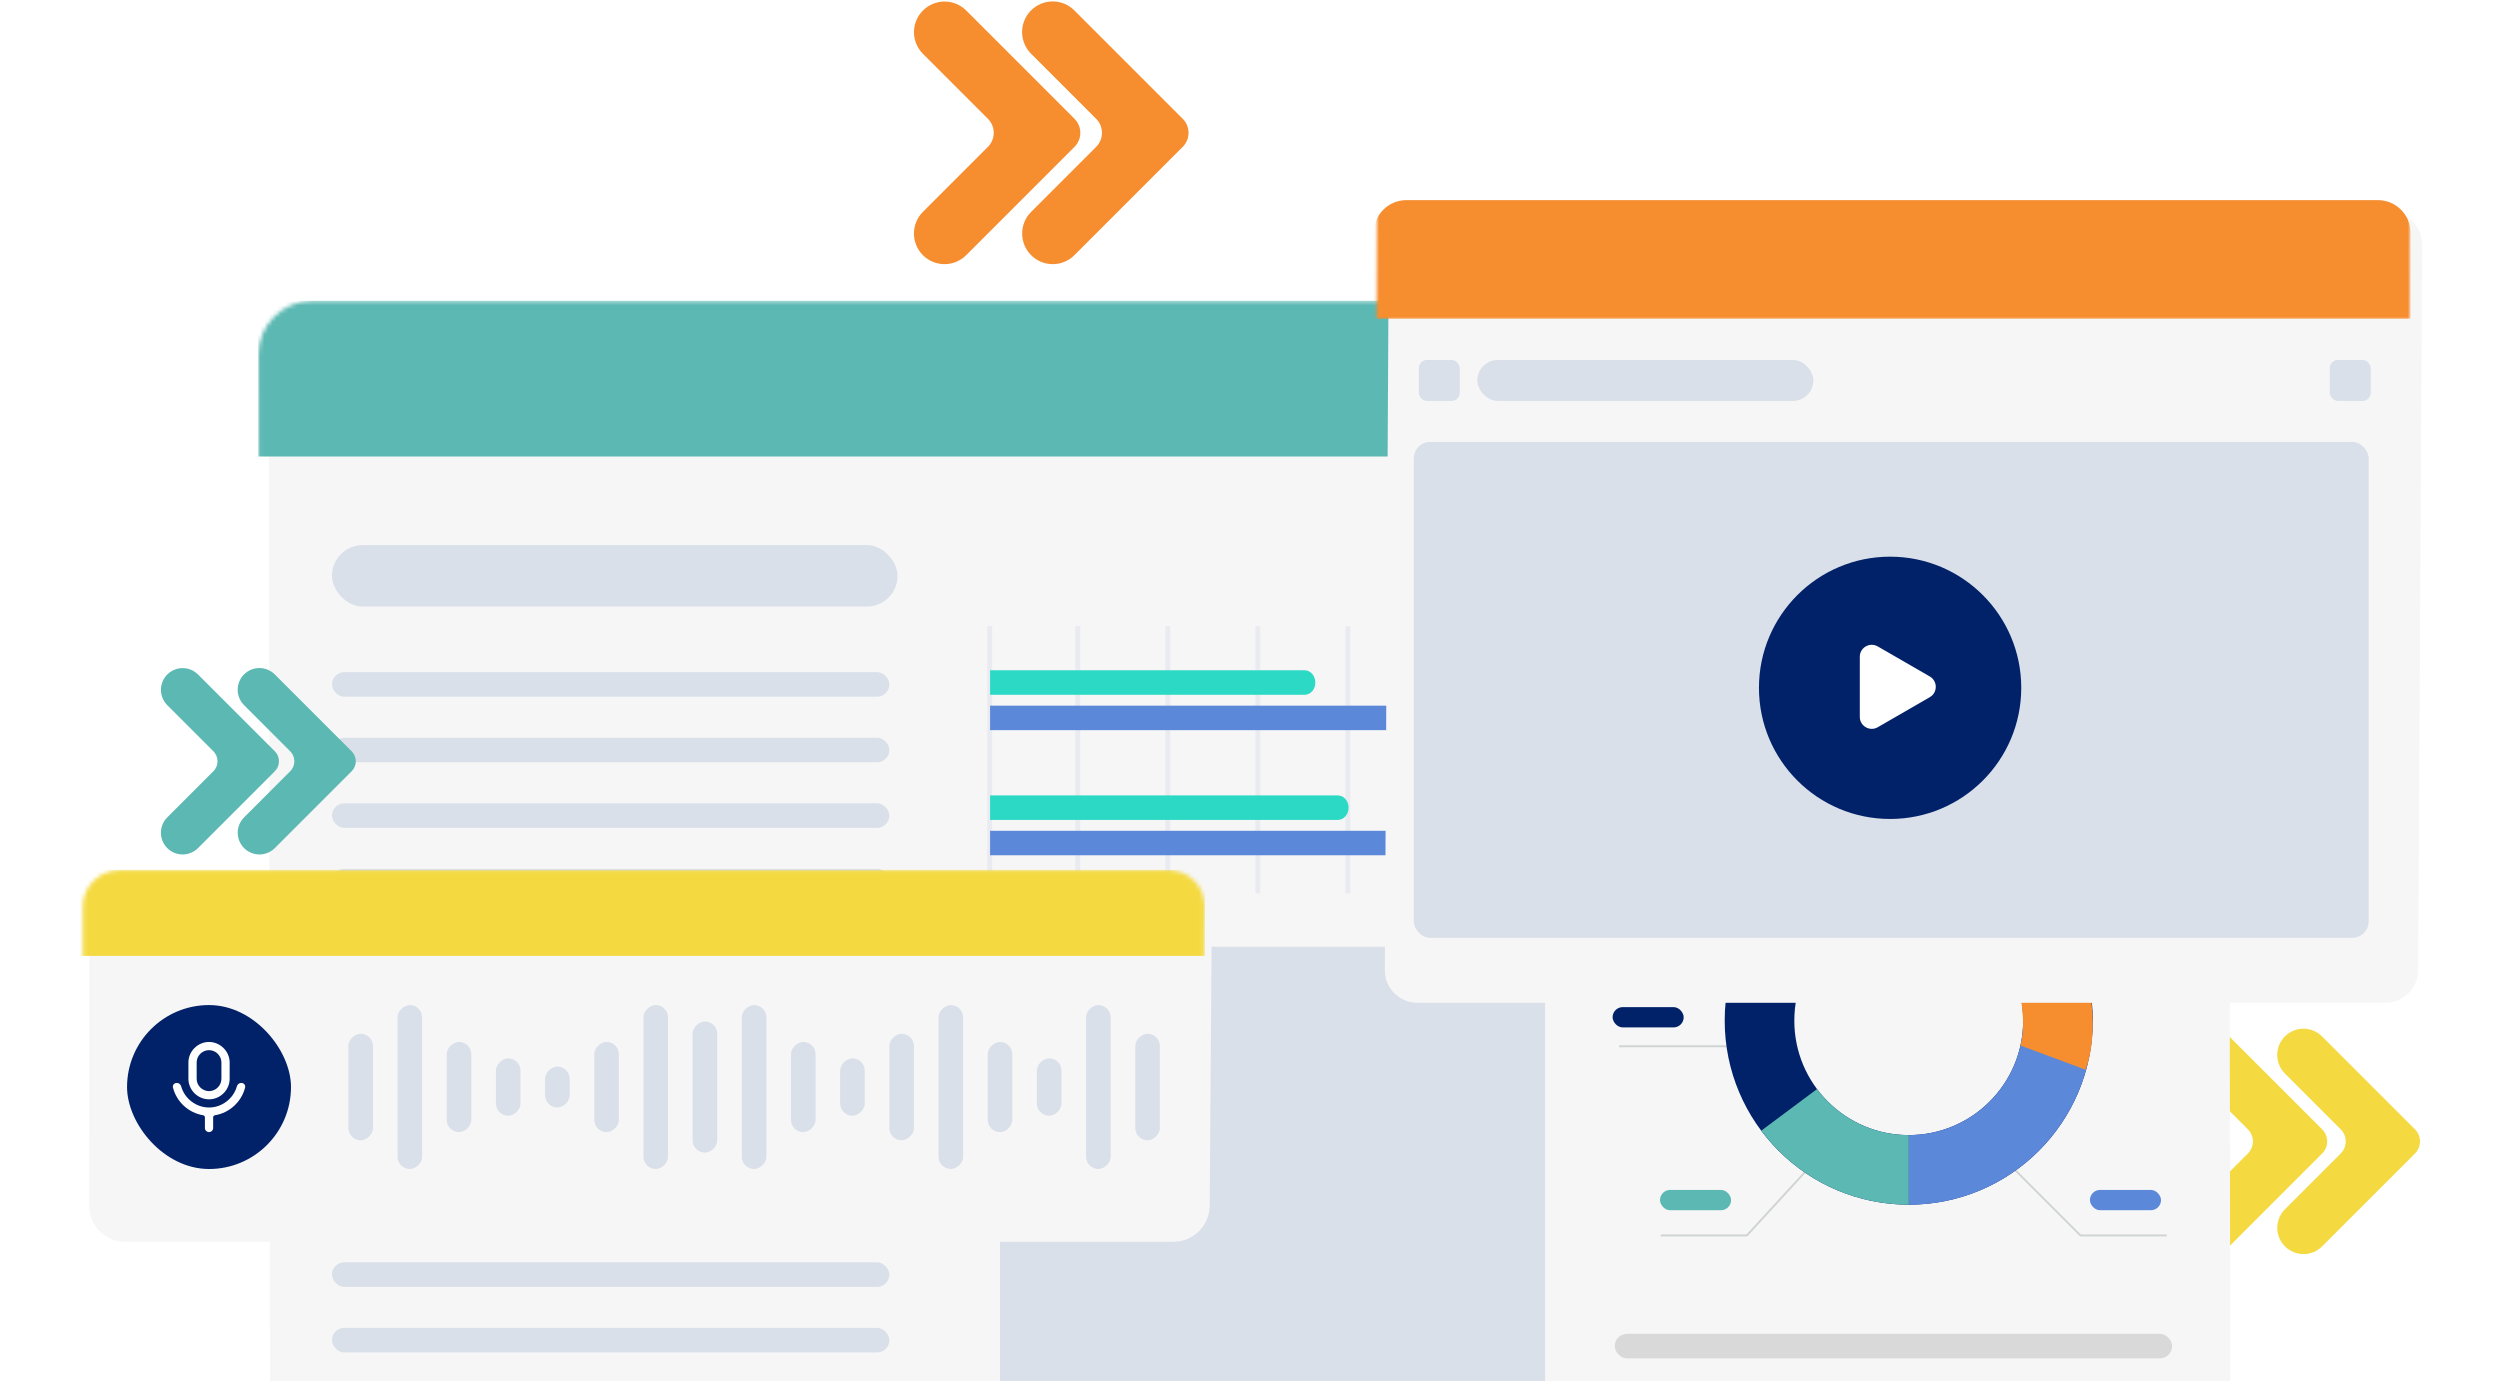 <svg width="610" height="337" viewBox="0 0 610 337" fill="none" xmlns="http://www.w3.org/2000/svg">
<path d="M235.732 62.284L262.138 35.877C262.6 35.426 262.967 34.887 263.217 34.291C263.468 33.696 263.597 33.057 263.597 32.411C263.597 31.766 263.468 31.127 263.217 30.531C262.967 29.936 262.6 29.397 262.138 28.946L235.732 2.539C234.329 1.15 232.433 0.373 230.458 0.378C228.484 0.383 226.592 1.17 225.196 2.566C223.8 3.962 223.013 5.854 223.008 7.828C223.003 9.803 223.78 11.699 225.169 13.102L241.013 28.946C241.475 29.397 241.842 29.936 242.092 30.531C242.343 31.127 242.472 31.766 242.472 32.411C242.472 33.057 242.343 33.696 242.092 34.291C241.842 34.887 241.475 35.426 241.013 35.877L225.169 51.721C223.777 53.123 222.997 55.021 223 56.997C223.003 58.974 223.79 60.868 225.188 62.266C226.585 63.663 228.48 64.45 230.456 64.453C232.432 64.457 234.33 63.676 235.732 62.284" fill="#F68D2E"/>
<path d="M262.138 62.283L288.544 35.877C289.006 35.425 289.373 34.886 289.623 34.291C289.874 33.696 290.003 33.056 290.003 32.411C290.003 31.765 289.874 31.126 289.623 30.531C289.373 29.935 289.006 29.396 288.544 28.945L262.138 2.539C260.737 1.138 258.837 0.351 256.857 0.351C254.876 0.351 252.976 1.138 251.575 2.539C250.175 3.939 249.388 5.839 249.388 7.82C249.388 9.801 250.175 11.7 251.575 13.101L267.419 28.945C267.881 29.396 268.248 29.935 268.499 30.53C268.749 31.126 268.878 31.765 268.878 32.411C268.878 33.056 268.749 33.696 268.499 34.291C268.248 34.886 267.881 35.425 267.419 35.877L251.575 51.72C250.183 53.123 249.402 55.02 249.406 56.996C249.409 58.973 250.196 60.867 251.593 62.265C252.991 63.662 254.885 64.449 256.862 64.452C258.838 64.456 260.735 63.676 262.138 62.283" fill="#F68D2E"/>
<path d="M543.923 304.134L566.579 281.479C566.975 281.091 567.29 280.629 567.505 280.118C567.72 279.607 567.83 279.059 567.83 278.505C567.83 277.951 567.72 277.403 567.505 276.892C567.29 276.381 566.975 275.919 566.579 275.532L543.923 252.876C542.72 251.684 541.093 251.018 539.399 251.022C537.705 251.026 536.082 251.701 534.884 252.899C533.686 254.097 533.011 255.72 533.007 257.414C533.003 259.108 533.669 260.735 534.861 261.938L548.454 275.532C548.851 275.919 549.165 276.381 549.38 276.892C549.595 277.403 549.706 277.951 549.706 278.505C549.706 279.059 549.595 279.607 549.38 280.118C549.165 280.629 548.851 281.091 548.454 281.479L534.861 295.072C533.666 296.275 532.997 297.903 533 299.598C533.003 301.294 533.678 302.919 534.877 304.118C536.076 305.317 537.701 305.992 539.397 305.995C541.093 305.998 542.72 305.329 543.923 304.134" fill="#F4DA40"/>
<path d="M566.576 304.135L589.231 281.479C589.627 281.092 589.942 280.629 590.157 280.119C590.372 279.608 590.483 279.06 590.483 278.506C590.483 277.952 590.372 277.403 590.157 276.893C589.942 276.382 589.627 275.919 589.231 275.532L566.576 252.877C565.374 251.675 563.744 251 562.045 251C560.345 251 558.715 251.675 557.514 252.877C556.312 254.079 555.637 255.708 555.637 257.408C555.637 259.107 556.312 260.737 557.514 261.939L571.107 275.532C571.503 275.919 571.818 276.382 572.033 276.893C572.248 277.403 572.359 277.952 572.359 278.506C572.359 279.06 572.248 279.608 572.033 280.119C571.818 280.629 571.503 281.092 571.107 281.479L557.514 295.073C556.319 296.276 555.649 297.903 555.652 299.599C555.655 301.295 556.33 302.92 557.529 304.119C558.728 305.318 560.354 305.993 562.049 305.996C563.745 305.999 565.373 305.33 566.576 304.135" fill="#F4DA40"/>
<g filter="url(#filter0_d_1154_35322)">
<g filter="url(#filter1_ii_1154_35322)">
<path d="M63.01 66.267C63.001 59.155 68.76 53.389 75.872 53.389H528.409C535.522 53.389 541.295 59.155 541.303 66.267L541.669 370.51C541.678 377.623 535.919 383.389 528.806 383.389H76.269C69.157 383.389 63.384 377.623 63.375 370.51L63.01 66.267Z" fill="#F6F6F6"/>
</g>
<mask id="mask0_1154_35322" style="mask-type:alpha" maskUnits="userSpaceOnUse" x="63" y="53" width="479" height="331">
<path d="M63.026 66.629C63.017 59.317 68.938 53.389 76.25 53.389H528.067C535.38 53.389 541.315 59.317 541.324 66.629L541.688 370.148C541.696 377.461 535.775 383.389 528.463 383.389H76.646C69.333 383.389 63.398 377.461 63.389 370.148L63.026 66.629Z" fill="#F6F6F6"/>
</mask>
<g mask="url(#mask0_1154_35322)">
<rect x="244.002" y="211" width="133" height="153" rx="4" fill="#DAE0E9"/>
<path d="M373.051 133.16H372.572V197.637H373.051V133.16Z" stroke="#E9EBF1" stroke-width="0.727"/>
<path d="M351.063 133.16H350.584V197.637H351.063V133.16Z" stroke="#E9EBF1" stroke-width="0.727"/>
<path d="M329.102 133.16H328.623V197.637H329.102V133.16Z" stroke="#E9EBF1" stroke-width="0.727"/>
<path d="M307.149 133.16H306.67V197.637H307.149V133.16Z" stroke="#E9EBF1" stroke-width="0.727"/>
<path d="M285.192 133.16H284.713V197.637H285.192V133.16Z" stroke="#E9EBF1" stroke-width="0.727"/>
<path d="M241.739 133.16H241.26V197.637H241.739V133.16Z" stroke="#E9EBF1" stroke-width="0.727"/>
<path d="M263.219 133.16H262.74V197.637H263.219V133.16Z" stroke="#E9EBF1" stroke-width="0.727"/>
<path fill-rule="evenodd" clip-rule="evenodd" d="M241.578 182.715H373.365C374.805 182.715 375.972 184.053 375.972 185.703C375.972 187.353 374.805 188.691 373.365 188.691H241.578V182.715Z" fill="#5C88DA"/>
<path fill-rule="evenodd" clip-rule="evenodd" d="M241.578 174.085H326.443C327.883 174.085 329.05 175.423 329.05 177.073C329.05 178.723 327.883 180.061 326.443 180.061H241.578V174.085Z" fill="#2CD9C5"/>
<path fill-rule="evenodd" clip-rule="evenodd" d="M241.578 143.551H318.333C319.773 143.551 320.94 144.888 320.94 146.539C320.94 148.189 319.773 149.526 318.333 149.526H241.578V143.551Z" fill="#2CD9C5"/>
<path fill-rule="evenodd" clip-rule="evenodd" d="M241.578 152.181H361.2C362.64 152.181 363.807 153.519 363.807 155.169C363.807 156.819 362.64 158.157 361.2 158.157H241.578V152.181Z" fill="#5C88DA"/>
<rect x="81.002" y="113" width="138" height="15" rx="7.5" fill="#DAE0E9"/>
<rect x="81.002" y="144" width="136" height="6" rx="3" fill="#DAE0E9"/>
<rect x="81.002" y="160" width="136" height="6" rx="3" fill="#DAE0E9"/>
<rect x="81.002" y="176" width="136" height="6" rx="3" fill="#DAE0E9"/>
<rect x="81.002" y="192" width="136" height="6" rx="3" fill="#DAE0E9"/>
<rect x="81.002" y="208" width="136" height="6" rx="3" fill="#DAE0E9"/>
<rect x="81.002" y="224" width="136" height="6" rx="3" fill="#DAE0E9"/>
<rect x="81.002" y="240" width="136" height="6" rx="3" fill="#DAE0E9"/>
<rect x="81.002" y="256" width="136" height="6" rx="3" fill="#DAE0E9"/>
<rect x="81.002" y="272" width="136" height="6" rx="3" fill="#DAE0E9"/>
<rect x="81.002" y="288" width="136" height="6" rx="3" fill="#DAE0E9"/>
<rect x="81.002" y="304" width="136" height="6" rx="3" fill="#DAE0E9"/>
<rect x="81.002" y="320" width="136" height="6" rx="3" fill="#DAE0E9"/>
<rect x="81.002" y="336" width="136" height="6" rx="3" fill="#DAE0E9"/>
<g style="mix-blend-mode:multiply">
<rect width="479" height="38" transform="translate(63.001 53.389)" fill="#5CB8B2"/>
<ellipse cx="485.369" cy="72.389" rx="5.151" ry="5.151" fill="#5C88DA"/>
<ellipse cx="500.836" cy="72.389" rx="5.151" ry="5.151" fill="#5CB8B2"/>
<ellipse cx="516.244" cy="72.389" rx="5.151" ry="5.151" fill="#F68D2E"/>
</g>
</g>
</g>
<g filter="url(#filter2_d_1154_35322)">
<g filter="url(#filter3_ii_1154_35322)">
<path d="M20.053 204.871C20.056 199.982 24.04 196 28.93 196L285.174 196C290.041 196 293.958 199.945 293.923 204.812L293.403 276.188C293.367 281.055 289.393 285 284.526 285L28.761 285C23.917 285 20.009 281.09 20.012 276.247L20.053 204.871Z" fill="#F6F6F6"/>
</g>
<mask id="mask1_1154_35322" style="mask-type:alpha" maskUnits="userSpaceOnUse" x="20" y="196" width="274" height="89">
<path d="M20.214 204.948C20.216 200.069 24.192 196.096 29.072 196.096L285.209 196.096C290.066 196.096 293.974 200.033 293.939 204.889L293.42 276.111C293.385 280.967 289.419 284.904 284.562 284.904L28.902 284.904C24.069 284.904 20.17 281.003 20.173 276.17L20.214 204.948Z" fill="#D9D9D9"/>
</mask>
<g mask="url(#mask1_1154_35322)">
<rect x="31.002" y="229" width="40" height="40" rx="20" fill="#012169"/>
<path d="M51.004 240C49.367 240 47.985 241.358 47.985 243V247C47.985 248.642 49.367 250 51.004 250C52.64 250 54.022 248.642 54.022 247V243C54.022 241.358 52.64 240 51.004 240ZM51.004 238C53.727 238 56.035 240.295 56.035 243V247C56.035 249.736 53.731 252 51.004 252C48.276 252 45.973 249.736 45.973 247V243C45.973 240.264 48.276 238 51.004 238ZM42.2 249.101C42.057 248.522 42.526 248 43.122 248H43.166C43.663 248 44.076 248.367 44.21 248.845C45.045 251.83 47.853 253.994 51.003 253.994C54.153 253.994 56.96 251.83 57.795 248.845C57.929 248.367 58.343 248 58.839 248H58.884C59.481 248 59.949 248.522 59.807 249.101C58.953 252.581 56.018 255.303 52.453 255.884C52.202 255.925 52.01 256.138 52.01 256.392V259C52.01 259.552 51.556 260 51.004 260C50.451 260 49.997 259.552 49.997 259V256.393C49.997 256.138 49.806 255.925 49.554 255.884C45.989 255.303 43.053 252.582 42.2 249.101Z" fill="white"/>
<rect x="91.002" y="236" width="26" height="6" rx="3" transform="rotate(90 91.002 236)" fill="#DAE0E9"/>
<rect x="103.002" y="229" width="40" height="6" rx="3" transform="rotate(90 103.002 229)" fill="#DAE0E9"/>
<rect x="115.002" y="238" width="22" height="6" rx="3" transform="rotate(90 115.002 238)" fill="#DAE0E9"/>
<rect x="127.002" y="242" width="14" height="6" rx="3" transform="rotate(90 127.002 242)" fill="#DAE0E9"/>
<rect x="139.002" y="244" width="10" height="6" rx="3" transform="rotate(90 139.002 244)" fill="#DAE0E9"/>
<rect x="151.002" y="238" width="22" height="6" rx="3" transform="rotate(90 151.002 238)" fill="#DAE0E9"/>
<rect x="163.002" y="229" width="40" height="6" rx="3" transform="rotate(90 163.002 229)" fill="#DAE0E9"/>
<rect x="175.002" y="233" width="32" height="6" rx="3" transform="rotate(90 175.002 233)" fill="#DAE0E9"/>
<rect x="187.002" y="229" width="40" height="6" rx="3" transform="rotate(90 187.002 229)" fill="#DAE0E9"/>
<rect x="199.002" y="238" width="22" height="6" rx="3" transform="rotate(90 199.002 238)" fill="#DAE0E9"/>
<rect x="211.002" y="242" width="14" height="6" rx="3" transform="rotate(90 211.002 242)" fill="#DAE0E9"/>
<rect x="223.002" y="236" width="26" height="6" rx="3" transform="rotate(90 223.002 236)" fill="#DAE0E9"/>
<rect x="235.002" y="229" width="40" height="6" rx="3" transform="rotate(90 235.002 229)" fill="#DAE0E9"/>
<rect x="247.002" y="238" width="22" height="6" rx="3" transform="rotate(90 247.002 238)" fill="#DAE0E9"/>
<rect x="259.002" y="242" width="14" height="6" rx="3" transform="rotate(90 259.002 242)" fill="#DAE0E9"/>
<rect x="271.002" y="229" width="40" height="6" rx="3" transform="rotate(90 271.002 229)" fill="#DAE0E9"/>
<rect x="283.002" y="236" width="26" height="6" rx="3" transform="rotate(90 283.002 236)" fill="#DAE0E9"/>
<g style="mix-blend-mode:multiply">
<rect width="335" height="21" transform="translate(-40.997 196)" fill="#F4DA40"/>
</g>
</g>
</g>
<rect x="394" y="103" width="136" height="6" rx="3" fill="#D9D9D9"/>
<rect x="394" y="119" width="136" height="6" rx="3" fill="#D9D9D9"/>
<rect x="394" y="135" width="136" height="6" rx="3" fill="#D9D9D9"/>
<rect x="394" y="151" width="136" height="6" rx="3" fill="#D9D9D9"/>
<rect x="394" y="167" width="136" height="6" rx="3" fill="#D9D9D9"/>
<rect x="512.42" y="201.13" width="17.346" height="4.956" rx="2.478" fill="#F68D2E"/>
<rect x="406.689" y="197" width="17.346" height="4.956" rx="2.478" fill="#F4DA40"/>
<rect x="393.474" y="245.735" width="17.346" height="4.956" rx="2.478" fill="#012169"/>
<rect x="405.038" y="290.34" width="17.346" height="4.956" rx="2.478" fill="#5CB8B2"/>
<rect x="509.942" y="290.34" width="17.346" height="4.956" rx="2.478" fill="#5C88DA"/>
<path d="M495.966 223.623L509.497 210.091H530.526" stroke="#D0D3D4" stroke-width="0.472"/>
<path d="M440.588 219.614L427.057 206.083H406.028" stroke="#D0D3D4" stroke-width="0.472"/>
<path d="M441.939 284.329L426.236 301.449H405.208" stroke="#D0D3D4" stroke-width="0.472"/>
<path d="M490.658 284.462L507.645 301.449H528.674" stroke="#D0D3D4" stroke-width="0.472"/>
<path d="M426.316 255.292H395.048" stroke="#D0D3D4" stroke-width="0.472"/>
<ellipse cx="465.734" cy="249.036" rx="36.413" ry="36.414" stroke="#012169" stroke-width="16.987"/>
<path d="M465.735 212.627C449.622 212.627 435.954 223.093 431.156 237.597" stroke="#F4DA40" stroke-width="16.987"/>
<path d="M502.136 249.046C502.136 269.157 485.833 285.46 465.723 285.46" stroke="#5C88DA" stroke-width="16.987"/>
<path d="M500.921 258.053C503.177 251.984 501.714 242.661 500.921 239.673C496.789 224.099 482.596 212.623 465.723 212.623" stroke="#F68D2E" stroke-width="16.987" stroke-linejoin="round"/>
<path d="M465.749 285.46C453.797 285.46 443.19 279.702 436.551 270.808" stroke="#5CB8B2" stroke-width="16.987"/>
<rect x="394" y="325.449" width="136" height="6" rx="3" fill="#D9D9D9"/>
<g filter="url(#filter4_d_1154_35322)">
<g filter="url(#filter5_ii_1154_35322)">
<path d="M336.003 39.007C336.027 34.589 339.629 31.007 344.047 31.007L580.187 31.007C584.605 31.007 588.168 34.589 588.144 39.007L587.184 216C587.16 220.418 583.559 224 579.14 224L343 224C338.582 224 335.02 220.418 335.043 216L336.003 39.007Z" fill="#F6F6F6"/>
</g>
<rect x="344.957" y="90" width="233" height="121" rx="4" fill="#DAE0E9"/>
<circle cx="461.185" cy="150" r="32" fill="#012169"/>
<path d="M470.871 147.232C472.815 148.355 472.815 151.161 470.871 152.283L458.165 159.619C456.221 160.741 453.791 159.338 453.791 157.094V142.421C453.791 140.177 456.221 138.774 458.165 139.896L470.871 147.232Z" fill="white"/>
<rect x="346.188" y="70" width="10" height="10" rx="2" fill="#DAE0E9"/>
<rect x="360.465" y="70" width="82" height="10" rx="5" fill="#DAE0E9"/>
<rect x="568.465" y="70" width="10" height="10" rx="2" fill="#DAE0E9"/>
<mask id="mask2_1154_35322" style="mask-type:alpha" maskUnits="userSpaceOnUse" x="335" y="24" width="254" height="36">
<path d="M335.967 31.986C335.983 27.573 339.569 24 343.982 24L580.124 24C584.548 24 588.125 27.59 588.109 32.014L588.005 60L335.863 60L335.967 31.986Z" fill="#D9D9D9"/>
</mask>
<g mask="url(#mask2_1154_35322)">
<g style="mix-blend-mode:multiply">
<path d="M336.375 39C336.375 35.238 339.425 32.189 343.187 32.189H580.187C583.948 32.189 586.998 35.238 586.998 39V58.811H336.375V39Z" fill="#F68D2E"/>
<path d="M336.375 39C336.375 35.238 339.425 32.189 343.187 32.189H580.187C583.948 32.189 586.998 35.238 586.998 39V58.811H336.375V39Z" stroke="#F68D2E" stroke-width="2.377"/>
</g>
</g>
</g>
<path d="M48.297 206.95L67.035 188.211C67.363 187.89 67.624 187.508 67.801 187.086C67.979 186.663 68.07 186.21 68.07 185.751C68.07 185.293 67.979 184.84 67.801 184.417C67.624 183.995 67.363 183.612 67.035 183.292L48.297 164.553C47.301 163.567 45.956 163.016 44.554 163.02C43.153 163.023 41.811 163.581 40.82 164.572C39.829 165.563 39.271 166.905 39.267 168.306C39.264 169.708 39.815 171.053 40.801 172.049L52.044 183.292C52.372 183.612 52.632 183.995 52.81 184.417C52.988 184.84 53.079 185.293 53.079 185.751C53.079 186.21 52.988 186.663 52.81 187.086C52.632 187.508 52.372 187.89 52.044 188.211L40.801 199.454C39.813 200.449 39.259 201.796 39.262 203.198C39.264 204.601 39.822 205.945 40.814 206.937C41.806 207.928 43.15 208.487 44.553 208.489C45.955 208.492 47.301 207.938 48.297 206.95" fill="#5CB8B2"/>
<path d="M67.039 206.949L85.778 188.21C86.106 187.89 86.366 187.507 86.544 187.085C86.721 186.662 86.813 186.209 86.813 185.751C86.813 185.292 86.721 184.839 86.544 184.416C86.366 183.994 86.106 183.611 85.778 183.291L67.039 164.552C66.045 163.558 64.697 163 63.291 163C61.886 163 60.538 163.558 59.544 164.552C58.55 165.546 57.991 166.894 57.991 168.3C57.991 169.706 58.55 171.054 59.544 172.048L70.787 183.291C71.115 183.611 71.375 183.994 71.553 184.416C71.731 184.839 71.822 185.292 71.822 185.751C71.822 186.209 71.731 186.662 71.553 187.085C71.375 187.507 71.115 187.89 70.787 188.21L59.544 199.453C58.555 200.448 58.002 201.795 58.004 203.197C58.007 204.6 58.565 205.944 59.556 206.936C60.548 207.928 61.893 208.486 63.295 208.488C64.698 208.491 66.044 207.937 67.039 206.949" fill="#5CB8B2"/>
<defs>
<filter id="filter0_d_1154_35322" x="39.01" y="49.389" width="526.678" height="378" filterUnits="userSpaceOnUse" color-interpolation-filters="sRGB">
<feFlood flood-opacity="0" result="BackgroundImageFix"/>
<feColorMatrix in="SourceAlpha" type="matrix" values="0 0 0 0 0 0 0 0 0 0 0 0 0 0 0 0 0 0 127 0" result="hardAlpha"/>
<feOffset dy="20"/>
<feGaussianBlur stdDeviation="12"/>
<feComposite in2="hardAlpha" operator="out"/>
<feColorMatrix type="matrix" values="0 0 0 0 0.004 0 0 0 0 0.129 0 0 0 0 0.412 0 0 0 0.16 0"/>
<feBlend mode="normal" in2="BackgroundImageFix" result="effect1_dropShadow_1154_35322"/>
<feBlend mode="normal" in="SourceGraphic" in2="effect1_dropShadow_1154_35322" result="shape"/>
</filter>
<filter id="filter1_ii_1154_35322" x="60.434" y="50.813" width="481.235" height="332.575" filterUnits="userSpaceOnUse" color-interpolation-filters="sRGB">
<feFlood flood-opacity="0" result="BackgroundImageFix"/>
<feBlend mode="normal" in="SourceGraphic" in2="BackgroundImageFix" result="shape"/>
<feColorMatrix in="SourceAlpha" type="matrix" values="0 0 0 0 0 0 0 0 0 0 0 0 0 0 0 0 0 0 127 0" result="hardAlpha"/>
<feMorphology radius="5.151" operator="dilate" in="SourceAlpha" result="effect1_innerShadow_1154_35322"/>
<feOffset dx="5.151" dy="5.151"/>
<feGaussianBlur stdDeviation="2.576"/>
<feComposite in2="hardAlpha" operator="arithmetic" k2="-1" k3="1"/>
<feColorMatrix type="matrix" values="0 0 0 0 1 0 0 0 0 1 0 0 0 0 1 0 0 0 1 0"/>
<feBlend mode="normal" in2="shape" result="effect1_innerShadow_1154_35322"/>
<feColorMatrix in="SourceAlpha" type="matrix" values="0 0 0 0 0 0 0 0 0 0 0 0 0 0 0 0 0 0 127 0" result="hardAlpha"/>
<feMorphology radius="5.151" operator="erode" in="SourceAlpha" result="effect2_innerShadow_1154_35322"/>
<feOffset dx="-2.576" dy="-2.576"/>
<feGaussianBlur stdDeviation="2.576"/>
<feComposite in2="hardAlpha" operator="arithmetic" k2="-1" k3="1"/>
<feColorMatrix type="matrix" values="0 0 0 0 0 0 0 0 0 0 0 0 0 0 0 0 0 0 0.3 0"/>
<feBlend mode="normal" in2="effect1_innerShadow_1154_35322" result="effect2_innerShadow_1154_35322"/>
</filter>
<filter id="filter2_d_1154_35322" x="0.53" y="192.753" width="312.893" height="127.966" filterUnits="userSpaceOnUse" color-interpolation-filters="sRGB">
<feFlood flood-opacity="0" result="BackgroundImageFix"/>
<feColorMatrix in="SourceAlpha" type="matrix" values="0 0 0 0 0 0 0 0 0 0 0 0 0 0 0 0 0 0 127 0" result="hardAlpha"/>
<feOffset dy="16.236"/>
<feGaussianBlur stdDeviation="9.741"/>
<feComposite in2="hardAlpha" operator="out"/>
<feColorMatrix type="matrix" values="0 0 0 0 0.004 0 0 0 0 0.129 0 0 0 0 0.412 0 0 0 0.16 0"/>
<feBlend mode="normal" in2="BackgroundImageFix" result="effect1_dropShadow_1154_35322"/>
<feBlend mode="normal" in="SourceGraphic" in2="effect1_dropShadow_1154_35322" result="shape"/>
</filter>
<filter id="filter3_ii_1154_35322" x="18.25" y="194.237" width="275.673" height="90.763" filterUnits="userSpaceOnUse" color-interpolation-filters="sRGB">
<feFlood flood-opacity="0" result="BackgroundImageFix"/>
<feBlend mode="normal" in="SourceGraphic" in2="BackgroundImageFix" result="shape"/>
<feColorMatrix in="SourceAlpha" type="matrix" values="0 0 0 0 0 0 0 0 0 0 0 0 0 0 0 0 0 0 127 0" result="hardAlpha"/>
<feMorphology radius="3.525" operator="dilate" in="SourceAlpha" result="effect1_innerShadow_1154_35322"/>
<feOffset dx="3.525" dy="3.525"/>
<feGaussianBlur stdDeviation="1.763"/>
<feComposite in2="hardAlpha" operator="arithmetic" k2="-1" k3="1"/>
<feColorMatrix type="matrix" values="0 0 0 0 1 0 0 0 0 1 0 0 0 0 1 0 0 0 1 0"/>
<feBlend mode="normal" in2="shape" result="effect1_innerShadow_1154_35322"/>
<feColorMatrix in="SourceAlpha" type="matrix" values="0 0 0 0 0 0 0 0 0 0 0 0 0 0 0 0 0 0 127 0" result="hardAlpha"/>
<feMorphology radius="3.525" operator="erode" in="SourceAlpha" result="effect2_innerShadow_1154_35322"/>
<feOffset dx="-1.763" dy="-1.763"/>
<feGaussianBlur stdDeviation="1.763"/>
<feComposite in2="hardAlpha" operator="arithmetic" k2="-1" k3="1"/>
<feColorMatrix type="matrix" values="0 0 0 0 0 0 0 0 0 0 0 0 0 0 0 0 0 0 0.3 0"/>
<feBlend mode="normal" in2="effect1_innerShadow_1154_35322" result="effect2_innerShadow_1154_35322"/>
</filter>
<filter id="filter4_d_1154_35322" x="313.649" y="27.434" width="295.889" height="235.788" filterUnits="userSpaceOnUse" color-interpolation-filters="sRGB">
<feFlood flood-opacity="0" result="BackgroundImageFix"/>
<feColorMatrix in="SourceAlpha" type="matrix" values="0 0 0 0 0 0 0 0 0 0 0 0 0 0 0 0 0 0 127 0" result="hardAlpha"/>
<feOffset dy="17.828"/>
<feGaussianBlur stdDeviation="10.697"/>
<feComposite in2="hardAlpha" operator="out"/>
<feColorMatrix type="matrix" values="0 0 0 0 0.004 0 0 0 0 0.129 0 0 0 0 0.412 0 0 0 0.16 0"/>
<feBlend mode="normal" in2="BackgroundImageFix" result="effect1_dropShadow_1154_35322"/>
<feBlend mode="normal" in="SourceGraphic" in2="effect1_dropShadow_1154_35322" result="shape"/>
</filter>
<filter id="filter5_ii_1154_35322" x="332.185" y="28.149" width="255.959" height="195.851" filterUnits="userSpaceOnUse" color-interpolation-filters="sRGB">
<feFlood flood-opacity="0" result="BackgroundImageFix"/>
<feBlend mode="normal" in="SourceGraphic" in2="BackgroundImageFix" result="shape"/>
<feColorMatrix in="SourceAlpha" type="matrix" values="0 0 0 0 0 0 0 0 0 0 0 0 0 0 0 0 0 0 127 0" result="hardAlpha"/>
<feMorphology radius="5.716" operator="dilate" in="SourceAlpha" result="effect1_innerShadow_1154_35322"/>
<feOffset dx="5.716" dy="5.716"/>
<feGaussianBlur stdDeviation="2.858"/>
<feComposite in2="hardAlpha" operator="arithmetic" k2="-1" k3="1"/>
<feColorMatrix type="matrix" values="0 0 0 0 1 0 0 0 0 1 0 0 0 0 1 0 0 0 1 0"/>
<feBlend mode="normal" in2="shape" result="effect1_innerShadow_1154_35322"/>
<feColorMatrix in="SourceAlpha" type="matrix" values="0 0 0 0 0 0 0 0 0 0 0 0 0 0 0 0 0 0 127 0" result="hardAlpha"/>
<feMorphology radius="5.716" operator="erode" in="SourceAlpha" result="effect2_innerShadow_1154_35322"/>
<feOffset dx="-2.858" dy="-2.858"/>
<feGaussianBlur stdDeviation="2.858"/>
<feComposite in2="hardAlpha" operator="arithmetic" k2="-1" k3="1"/>
<feColorMatrix type="matrix" values="0 0 0 0 0 0 0 0 0 0 0 0 0 0 0 0 0 0 0.3 0"/>
<feBlend mode="normal" in2="effect1_innerShadow_1154_35322" result="effect2_innerShadow_1154_35322"/>
</filter>
</defs>
</svg>
